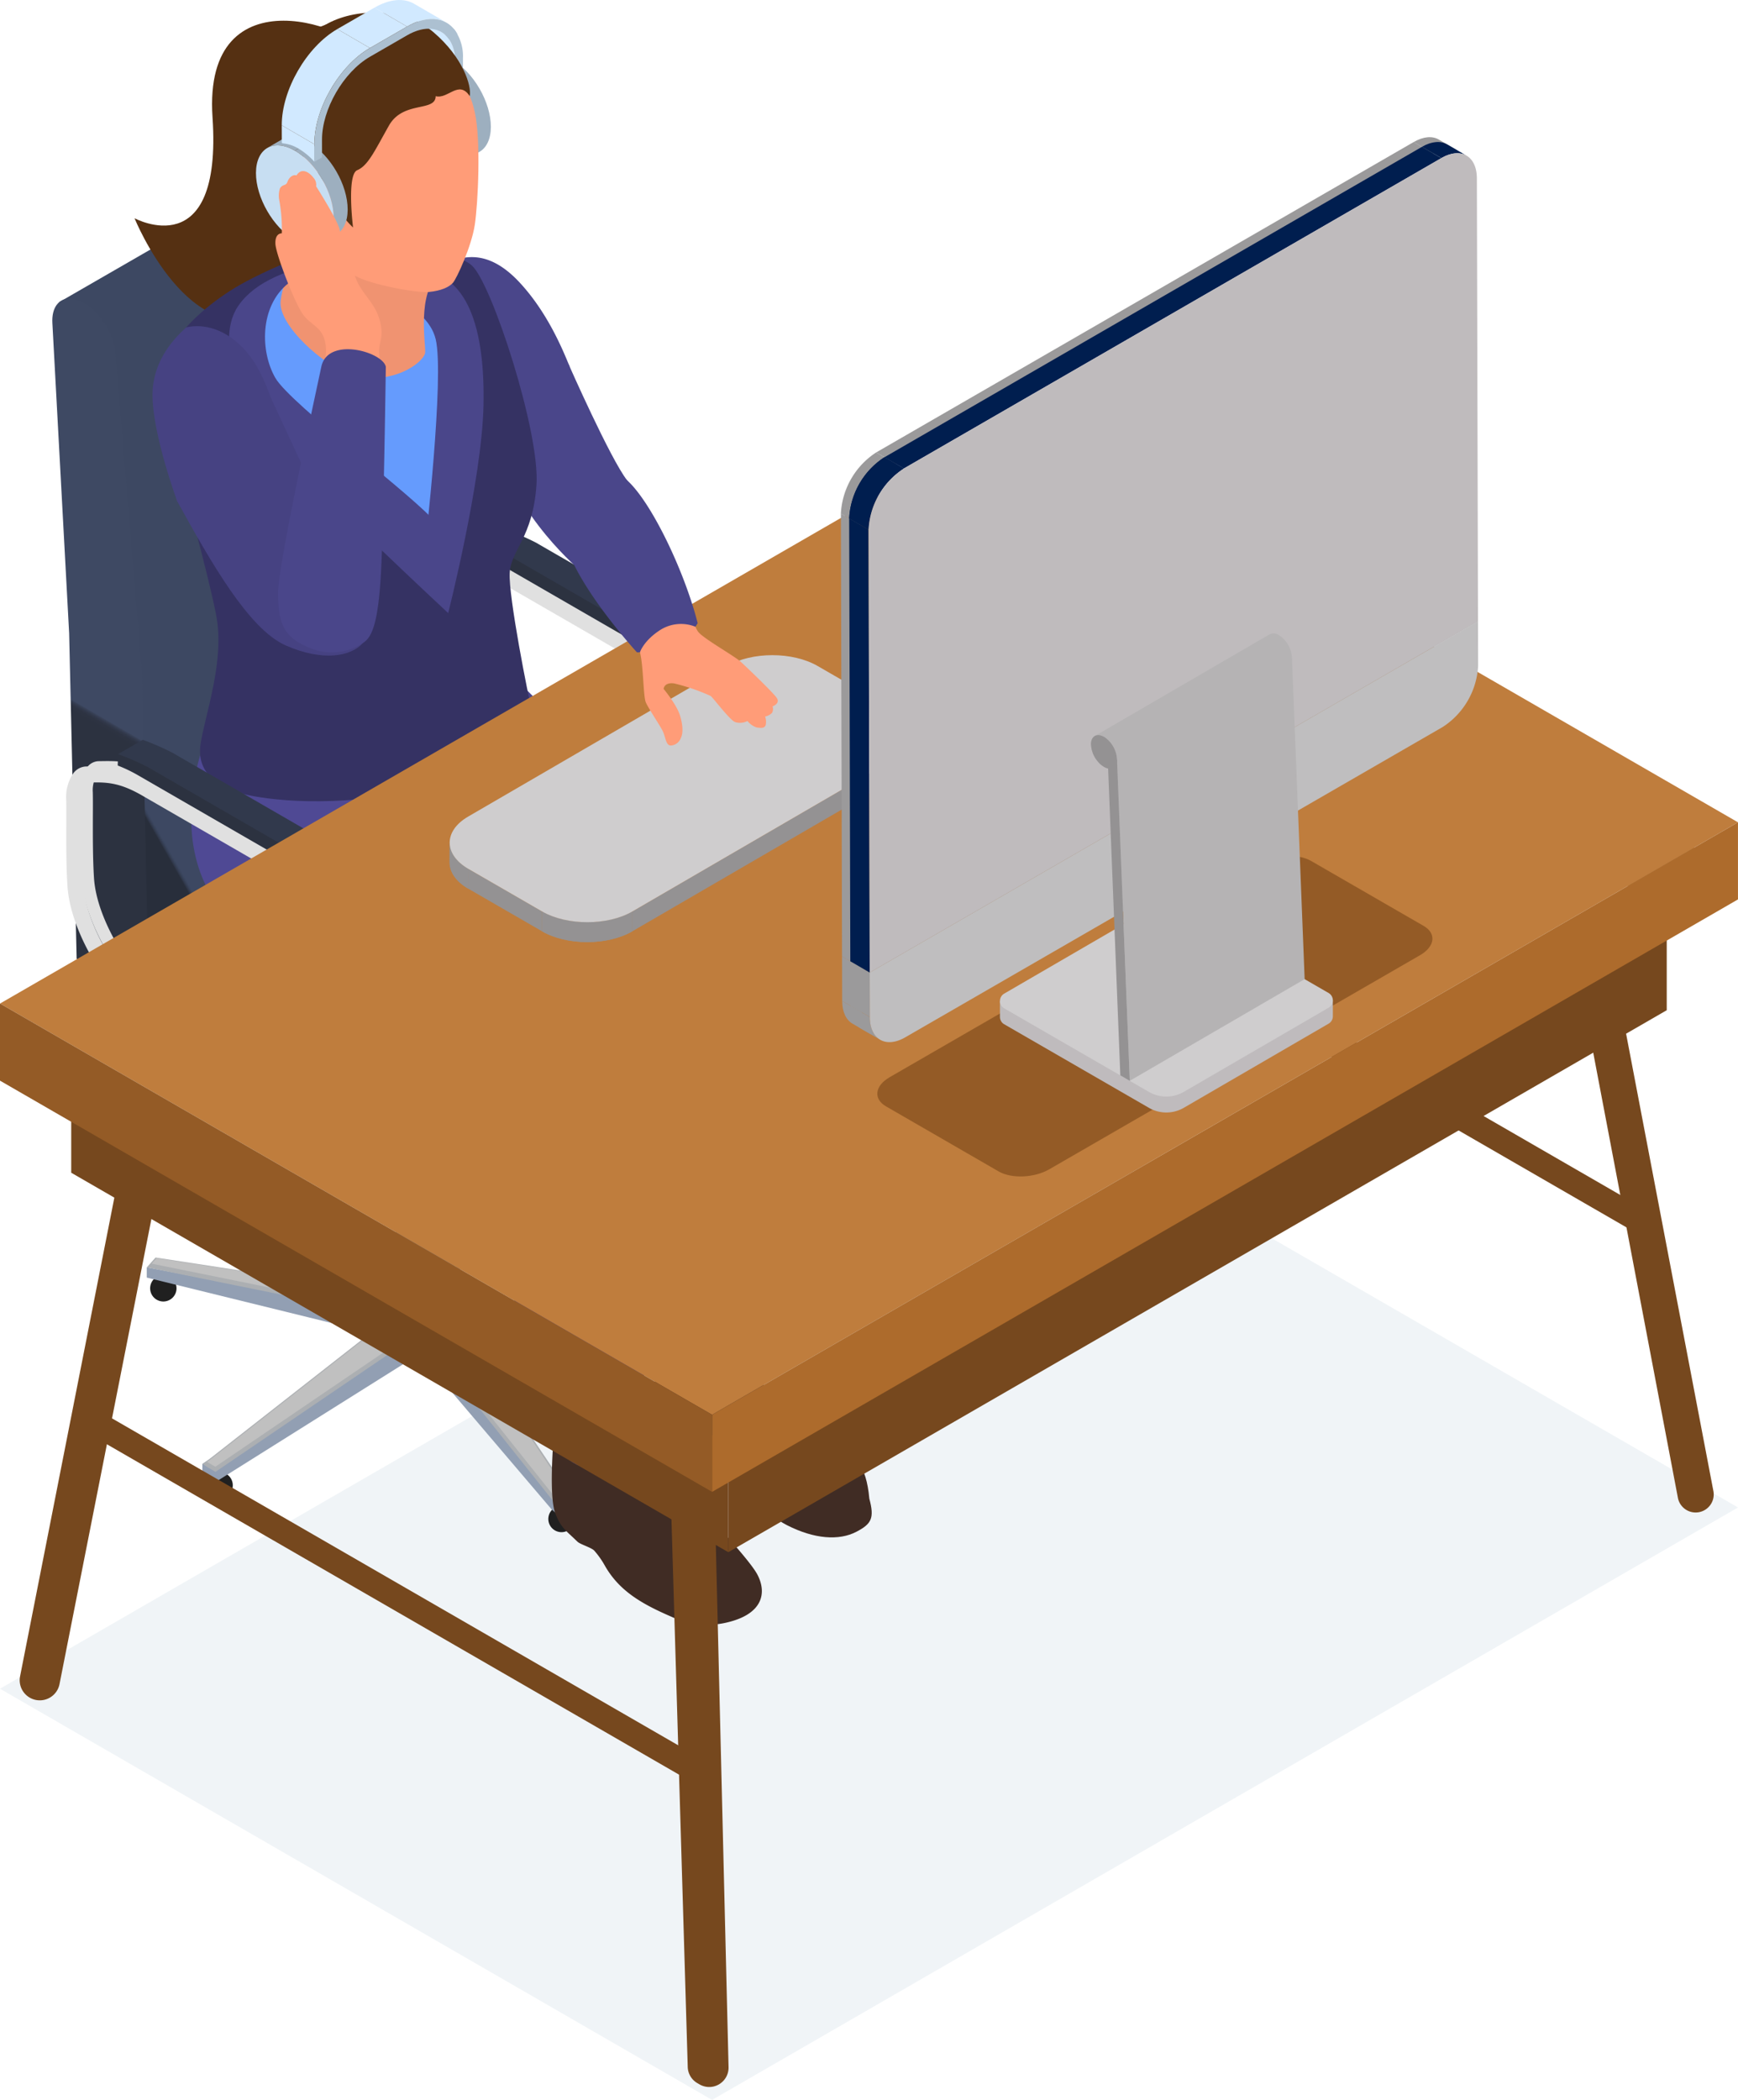 <svg id="グループ_10" data-name="グループ 10" xmlns="http://www.w3.org/2000/svg" xmlns:xlink="http://www.w3.org/1999/xlink" width="375" height="452.986" viewBox="0 0 375 452.986">
  <defs>
    <clipPath id="clip-path">
      <path id="パス_3" data-name="パス 3" d="M15.733,2.25,12.7,4.014c1.527-.893,3.634-.767,5.963.572L21.7,2.829a7.692,7.692,0,0,0-3.759-1.144,4.284,4.284,0,0,0-2.2.565" transform="translate(-12.699 -1.685)" fill="none"/>
    </clipPath>
    <clipPath id="clip-path-2">
      <path id="パス_5" data-name="パス 5" d="M13.554,3.606c4.631,2.678,8.369,9.157,8.355,14.471-.007,2.65-.942,4.505-2.448,5.384L22.495,21.7c1.506-.872,2.434-2.734,2.448-5.377.007-5.314-3.724-11.793-8.355-14.471Z" transform="translate(-13.554 -1.849)" fill="none"/>
    </clipPath>
    <clipPath id="clip-path-3">
      <rect id="長方形_103" data-name="長方形 103" width="374.993" height="452.985" fill="none"/>
    </clipPath>
    <clipPath id="clip-path-5">
      <path id="パス_26" data-name="パス 26" d="M69.423,4.559l-.007-.014L1.837,43.5,12.724,189.332l67.789-39.139,8.069-12.463L87.417,83.9,81.726,15.438c-.37-4.429-3.64-9.4-7.316-11.124l-.244-.1a5.574,5.574,0,0,0-2.357-.586,3.322,3.322,0,0,0-2.385.935" transform="translate(-1.837 -3.624)" fill="none"/>
    </clipPath>
    <linearGradient id="linear-gradient" x1="0.166" y1="2.14" x2="0.207" y2="2.14" gradientUnits="objectBoundingBox">
      <stop offset="0" stop-color="#282e3b"/>
      <stop offset="0.825" stop-color="#282e3b"/>
      <stop offset="0.868" stop-color="#31394c"/>
      <stop offset="0.926" stop-color="#39445c"/>
      <stop offset="0.97" stop-color="#3d4862"/>
      <stop offset="1" stop-color="#3d4862"/>
    </linearGradient>
    <clipPath id="clip-path-6">
      <path id="パス_27" data-name="パス 27" d="M1.632,14.481l3.62,66.945,1.618,70.209,7.162,4.171,8.062-12.463L20.929,89.515,15.238,21.05c-.37-4.429-3.641-9.4-7.316-11.117l-.237-.112a5.656,5.656,0,0,0-2.371-.586c-2.336,0-3.857,1.974-3.682,5.245" transform="translate(-1.618 -9.236)" fill="none"/>
    </clipPath>
    <linearGradient id="linear-gradient-2" x1="0.344" y1="3.957" x2="0.395" y2="3.957" gradientUnits="objectBoundingBox">
      <stop offset="0" stop-color="#2c3240"/>
      <stop offset="0.681" stop-color="#2c3240"/>
      <stop offset="0.825" stop-color="#2d3342"/>
      <stop offset="0.904" stop-color="#31384a"/>
      <stop offset="0.966" stop-color="#384157"/>
      <stop offset="1" stop-color="#3e4963"/>
    </linearGradient>
    <clipPath id="clip-path-7">
      <path id="パス_28" data-name="パス 28" d="M4.554,61.992,70.1,115.233l67.768-39.125a3.517,3.517,0,0,0,1.409-3.327l-.153-5.886a10.917,10.917,0,0,0-4.924-8.334L72.35,22.853Z" transform="translate(-4.554 -22.853)" fill="none"/>
    </clipPath>
    <linearGradient id="linear-gradient-3" x1="-0.109" y1="2.18" x2="-0.066" y2="2.18" gradientUnits="objectBoundingBox">
      <stop offset="0" stop-color="#2d3341"/>
      <stop offset="0.101" stop-color="#2d3341"/>
      <stop offset="0.162" stop-color="#3d4862"/>
      <stop offset="0.902" stop-color="#3e4962"/>
      <stop offset="1" stop-color="#3e4962"/>
    </linearGradient>
    <clipPath id="clip-path-8">
      <path id="パス_29" data-name="パス 29" d="M3.4,40.928,73.46,81.385c2.79,1.6,5.021.251,4.938-2.985l-.16-5.893a10.94,10.94,0,0,0-4.924-8.334L11.46,28.465Z" transform="translate(-3.398 -28.465)" fill="none"/>
    </clipPath>
    <linearGradient id="linear-gradient-4" x1="-0.223" y1="2.974" x2="-0.14" y2="2.974" gradientUnits="objectBoundingBox">
      <stop offset="0" stop-color="#2d3341"/>
      <stop offset="0.504" stop-color="#2d3341"/>
      <stop offset="0.686" stop-color="#2e3443"/>
      <stop offset="0.785" stop-color="#32394b"/>
      <stop offset="0.864" stop-color="#384258"/>
      <stop offset="0.899" stop-color="#3d4862"/>
      <stop offset="1" stop-color="#3d4862"/>
    </linearGradient>
    <clipPath id="clip-path-10">
      <path id="パス_70" data-name="パス 70" d="M27.595,28.329l-.014,4.289c2.65-1.548,3.975-3.571,3.982-5.6l.014-4.289c-.007,2.036-1.332,4.066-3.982,5.6" transform="translate(-27.581 -22.729)" fill="none"/>
    </clipPath>
    <clipPath id="clip-path-12">
      <path id="パス_73" data-name="パス 73" d="M13.91,30.349c0,2.057,1.346,4.122,4.052,5.684l.014-4.282c-2.706-1.555-4.059-3.627-4.052-5.691Z" transform="translate(-13.91 -26.06)" fill="none"/>
    </clipPath>
    <clipPath id="clip-path-14">
      <path id="パス_78" data-name="パス 78" d="M16.783,28.191l-.014,4.282c5.37,3.11,14.151,3.11,19.493,0l.014-4.282c-5.342,3.1-14.123,3.1-19.493,0" transform="translate(-16.769 -28.191)" fill="none"/>
    </clipPath>
    <clipPath id="clip-path-16">
      <path id="パス_91" data-name="パス 91" d="M28.536,36.012l4.184,2.427c-1.367-.8-2.218-2.49-2.225-4.889l-4.184-2.441c.007,2.413.851,4.108,2.225,4.9" transform="translate(-26.311 -31.109)" fill="none"/>
    </clipPath>
    <clipPath id="clip-path-18">
      <path id="パス_96" data-name="パス 96" d="M43.992,5.444l4.184,2.427c2.12-1.22,4.045-1.332,5.44-.53L49.425,4.914a3.936,3.936,0,0,0-2.009-.523,6.944,6.944,0,0,0-3.424,1.053" transform="translate(-43.992 -4.391)" fill="none"/>
    </clipPath>
    <clipPath id="clip-path-20">
      <path id="パス_101" data-name="パス 101" d="M26.271,27.33l4.191,2.441a16.761,16.761,0,0,1,7.609-13.188l-4.184-2.441A16.79,16.79,0,0,0,26.271,27.33" transform="translate(-26.271 -14.142)" fill="none"/>
    </clipPath>
    <clipPath id="clip-path-22">
      <path id="パス_108" data-name="パス 108" d="M11.3,4.807,8.269,6.571c1.527-.886,3.634-.753,5.963.586l3.027-1.764A7.634,7.634,0,0,0,13.5,4.242a4.327,4.327,0,0,0-2.2.565" transform="translate(-8.269 -4.242)" fill="none"/>
    </clipPath>
    <clipPath id="clip-path-23">
      <path id="パス_110" data-name="パス 110" d="M9.124,6.171c4.631,2.671,8.369,9.15,8.355,14.471-.014,2.636-.942,4.5-2.448,5.377l3.027-1.764c1.506-.872,2.441-2.727,2.448-5.37.014-5.328-3.731-11.8-8.355-14.478Z" transform="translate(-9.124 -4.407)" fill="none"/>
    </clipPath>
  </defs>
  <path id="パス_1" data-name="パス 1" d="M0,161.709l153.641,88.7L375,122.612l-153.647-88.7Z" transform="translate(0 202.573)" fill="#f0f4f7"/>
  <g id="グループ_11" data-name="グループ 11" transform="translate(88.565 11.751)">
    <g id="グループ_10-2" data-name="グループ 10" clip-path="url(#clip-path)">
      <path id="パス_2" data-name="パス 2" d="M12.7,4.008l3.027-1.757c1.527-.886,3.634-.76,5.963.579L18.662,4.594c-2.329-1.346-4.436-1.472-5.963-.586" transform="translate(-12.699 -1.686)" fill="#9dafbf"/>
    </g>
  </g>
  <g id="グループ_13" data-name="グループ 13" transform="translate(94.528 12.895)">
    <g id="グループ_12" data-name="グループ 12" clip-path="url(#clip-path-2)">
      <path id="パス_4" data-name="パス 4" d="M13.554,3.607,16.581,1.85C21.212,4.521,24.95,11,24.936,16.314c-.007,2.643-.942,4.505-2.448,5.384l-3.027,1.757c1.506-.872,2.441-2.734,2.448-5.384.014-5.314-3.724-11.793-8.355-14.464" transform="translate(-13.554 -1.843)" fill="#9dafbf"/>
    </g>
  </g>
  <g id="グループ_15" data-name="グループ 15" transform="translate(0 0)">
    <g id="グループ_14" data-name="グループ 14" clip-path="url(#clip-path-3)">
      <path id="パス_6" data-name="パス 6" d="M20.753,3.086c4.631,2.671,8.369,9.15,8.355,14.464s-3.78,7.476-8.411,4.8S12.328,13.2,12.349,7.877s3.78-7.462,8.4-4.791" transform="translate(73.775 11.574)" fill="#c7def2"/>
    </g>
  </g>
  <path id="パス_7" data-name="パス 7" d="M20.117,9.224l-7.03-4.087-.007-3.78L20.1,5.444Z" transform="translate(78.141 8.106)" fill="#d1e9ff"/>
  <g id="グループ_17" data-name="グループ 17" transform="translate(0 0)">
    <g id="グループ_16" data-name="グループ 16" clip-path="url(#clip-path-3)">
      <path id="パス_8" data-name="パス 8" d="M12.645.4l7.03,4.087c1.862,1.081,3.02,3.382,3.027,6.646l-7.023-4.08C15.665,3.786,14.507,1.485,12.645.4" transform="translate(75.543 2.414)" fill="#d1e9ff"/>
      <path id="パス_9" data-name="パス 9" d="M15.65.894c-.628.432-1.248.872-1.876,1.3,1.353,1.234,2.176,3.278,2.183,6l.014,3.78,1.639-.948L17.6,7.261A9.783,9.783,0,0,0,15.65.894" transform="translate(82.288 5.341)" fill="#acc0d1"/>
      <path id="パス_10" data-name="パス 10" d="M10.336,42.285A2.845,2.845,0,1,1,7.49,39.44a2.848,2.848,0,0,1,2.845,2.845" transform="translate(27.75 235.62)" fill="#202020"/>
      <path id="パス_11" data-name="パス 11" d="M12.077,48.378a2.845,2.845,0,1,1-2.845-2.845,2.848,2.848,0,0,1,2.845,2.845" transform="translate(38.151 272.021)" fill="#202020"/>
      <path id="パス_12" data-name="パス 12" d="M22.655,49.42a2.845,2.845,0,1,1-2.845-2.845,2.848,2.848,0,0,1,2.845,2.845" transform="translate(101.345 278.246)" fill="#202020"/>
      <path id="パス_13" data-name="パス 13" d="M27.429,43.854a2.845,2.845,0,1,1-2.845-2.845,2.848,2.848,0,0,1,2.845,2.845" transform="translate(129.866 244.994)" fill="#202020"/>
      <path id="パス_14" data-name="パス 14" d="M19.911,39.528a2.845,2.845,0,1,1-2.845-2.845,2.848,2.848,0,0,1,2.845,2.845" transform="translate(84.952 219.15)" fill="#202020"/>
      <path id="パス_15" data-name="パス 15" d="M19.368,103.6l-1.583-.914-1.248-.8v-2.2L57.258,72.446,4.541,59.488V57.277l56.6,10.747L76.563,36.173v2.2l-.126,1.109-6.8,29.333,60.424.16v2.211l-59.05,2.532L96.523,107.17v2.211l-3.606,1.025-1.039-.935-28.517-33.5Z" transform="translate(27.127 216.106)" fill="#929fb3"/>
      <path id="パス_16" data-name="パス 16" d="M19.368,101.724l-1.583-.914-1.248-.8,1.214-.809L57.258,68.29,4.541,57.612l1.9-2.12,54.691,8.383L72.567,36.118l4,.384-.126,1.109-6.8,27.06,59.768,2.281.656,2.364-59.05.258,25.511,37.932-3.606,1.025-1.039-.935L63.361,71.812Z" transform="translate(27.127 215.774)" fill="#acafb2"/>
      <path id="パス_17" data-name="パス 17" d="M91.34,106.612,62.564,70.5l-44.132,30-1.276-.739-.516-.335.509-.335L57.634,67.418,4.693,56.692l1.053-1.179,54.831,8.4L72.014,36.139l3.027.286-.063.551L68.032,64.621l60.04,2.288.356,1.283-59.357.265,25.658,38.156-2.58.732Z" transform="translate(28.035 215.898)" fill="silver"/>
      <path id="パス_18" data-name="パス 18" d="M24.9,61.752h0V37.022H12.241v24.73a3.182,3.182,0,0,0,1.869,2.573,9.884,9.884,0,0,0,8.955.021A3.105,3.105,0,0,0,24.9,61.752" transform="translate(73.13 221.175)" fill="#979da7"/>
      <path id="パス_19" data-name="パス 19" d="M23.063,42.748a9.906,9.906,0,0,1-8.955-.014c-2.483-1.437-2.49-3.745-.028-5.168a9.863,9.863,0,0,1,8.955.014c2.483,1.43,2.49,3.745.028,5.168" transform="translate(73.124 218.044)" fill="#aaa"/>
      <path id="パス_20" data-name="パス 20" d="M21.7,65.962h0V32.089H12.488V65.962a2.322,2.322,0,0,0,1.36,1.876,7.2,7.2,0,0,0,6.514.007A2.257,2.257,0,0,0,21.7,65.962" transform="translate(74.605 191.704)" fill="#979da7"/>
      <path id="パス_21" data-name="パス 21" d="M20.362,36.256a7.2,7.2,0,0,1-6.514-.014c-1.806-1.039-1.813-2.727-.021-3.759a7.174,7.174,0,0,1,6.514.014c1.806,1.039,1.813,2.72.021,3.759" transform="translate(74.605 189.428)" fill="#464646"/>
      <path id="パス_22" data-name="パス 22" d="M65.636,88.21a9.672,9.672,0,0,1-4.889-1.318L26.692,67.225c-2.873-1.66-11.989-13.983-12.686-24.8-.279-4.352-.258-9.436-.244-13.516.007-2.009.014-3.766-.021-5.035a8.892,8.892,0,0,1,1.227-5.126,3.191,3.191,0,0,1,2.58-1.681l.411-.007c4-.056,7.49-.133,13.3,3.222L77.918,47.223a18.35,18.35,0,0,1,8.4,14.018c.1,2.267.112,4.624.014,7-.112,2.943-6.639,13.886-14.464,18.2a12.851,12.851,0,0,1-6.228,1.771m-49.224-64.4c.028,1.29.028,3.062.014,5.105-.007,4.045-.028,9.08.244,13.335.649,10.05,9.366,21.522,11.361,22.666L62.079,84.584c2.476,1.43,5.328,1.269,8.495-.481,7.169-3.961,13.021-14.158,13.09-15.971.084-2.3.084-4.582-.007-6.779-.2-4.38-3.369-9.68-7.072-11.821L29.928,22.591c-5.161-2.978-8.006-2.929-11.919-2.859l-.418.007a3.816,3.816,0,0,0-.4.5,6.26,6.26,0,0,0-.774,3.578" transform="translate(82.076 101.828)" fill="#e0e0e0"/>
      <path id="パス_23" data-name="パス 23" d="M65.589,89.171A10.015,10.015,0,0,1,60.505,87.8L26.45,68.137C23.528,66.45,14.266,53.959,13.569,43.01c-.286-4.366-.265-9.464-.251-13.558.007-1.995.021-3.738-.014-5A9.178,9.178,0,0,1,14.587,19.1,3.577,3.577,0,0,1,17.5,17.233c4.484-.084,8.006-.146,13.913,3.264L78.08,47.431a18.814,18.814,0,0,1,8.592,14.353c.133,3.055.07,5.579.014,7.03C86.567,71.827,79.935,82.985,72,87.358a13.3,13.3,0,0,1-6.409,1.813M17.879,20.678c-.139,0-.244.1-.411.342a5.918,5.918,0,0,0-.7,3.341v.007c.028,1.283.028,3.062.014,5.1-.014,4.045-.035,9.073.244,13.321.635,9.924,9.2,21.215,11.159,22.345L62.242,84.8c2.308,1.332,4.875,1.22,7.846-.349,7-3.689,12.993-13.913,13.139-15.776.049-1.388.112-3.808-.014-6.744a15.483,15.483,0,0,0-6.87-11.493L29.686,23.5c-5.063-2.929-7.846-2.88-11.717-2.8l-.091-.014" transform="translate(79.452 102.806)" fill="#e0e0e0"/>
      <path id="パス_24" data-name="パス 24" d="M14.893,19.823a30.289,30.289,0,0,1,4.533,2.19L66.083,48.947A23.532,23.532,0,0,1,75,59.331l5.335-3.083,1.911-1.869s-7.281-6.472-10.817-8.515L24.768,18.93a31.333,31.333,0,0,0-4.533-2.19l-5.272.635Z" transform="translate(88.973 100.007)" fill="#2c3240"/>
      <path id="パス_25" data-name="パス 25" d="M14.9,19.471a54.1,54.1,0,0,1,6.374,2.769L67.935,49.173a23.532,23.532,0,0,1,8.913,10.384l5.335-3.083A23.5,23.5,0,0,0,73.278,46.1L26.621,19.157a55.349,55.349,0,0,0-6.381-2.769Z" transform="translate(89.039 97.904)" fill="#31394c"/>
    </g>
  </g>
  <g id="グループ_19" data-name="グループ 19" transform="translate(12.812 25.274)">
    <g id="グループ_18" data-name="グループ 18" clip-path="url(#clip-path-5)">
      <rect id="長方形_105" data-name="長方形 105" width="167.977" height="204.2" transform="translate(-80.414 46.427) rotate(-30)" fill="url(#linear-gradient)"/>
    </g>
  </g>
  <g id="グループ_21" data-name="グループ 21" transform="translate(11.285 64.413)">
    <g id="グループ_20" data-name="グループ 20" clip-path="url(#clip-path-6)">
      <rect id="長方形_106" data-name="長方形 106" width="137.251" height="91.156" transform="matrix(0.5, -0.866, 0.866, 0.5, -63.627, 109.927)" fill="url(#linear-gradient-2)"/>
    </g>
  </g>
  <g id="グループ_23" data-name="グループ 23" transform="translate(31.76 159.38)">
    <g id="グループ_22" data-name="グループ 22" clip-path="url(#clip-path-7)">
      <rect id="長方形_107" data-name="長方形 107" width="162.909" height="147.391" transform="matrix(0.866, -0.5, 0.5, 0.866, -40.002, 23.095)" fill="url(#linear-gradient-3)"/>
    </g>
  </g>
  <g id="グループ_25" data-name="グループ 25" transform="translate(23.698 198.519)">
    <g id="グループ_24" data-name="グループ 24" clip-path="url(#clip-path-8)">
      <rect id="長方形_108" data-name="長方形 108" width="84.761" height="92.286" transform="translate(-23.61 40.893) rotate(-60)" fill="url(#linear-gradient-4)"/>
    </g>
  </g>
  <g id="グループ_27" data-name="グループ 27" transform="translate(0 0)">
    <g id="グループ_26" data-name="グループ 26" clip-path="url(#clip-path-3)">
      <path id="パス_30" data-name="パス 30" d="M36.319,49.166c.251.516,5.272,8.585,7.539,11.71s15.448,16.6,17.568,20.63S62.5,89.93,55.233,91.757a18.216,18.216,0,0,1-12.358-1.151c-6.3-2.727-11.277-5.524-14.409-11.11a18.51,18.51,0,0,0-2.2-3.11c-.6-.7-3.041-1.36-3.675-1.981-2.594-2.525-3.466-2.873-4.728-6-1.981-4.931.4-25.191.4-25.191Z" transform="translate(101.985 258.143)" fill="#402c24"/>
      <path id="パス_31" data-name="パス 31" d="M29.125,40.933c-2.622,3.048-6.514,4.659-7.741,9.15S19.57,61.158,21.2,64.045s5.963,5.5,10.433,8.02,8.25,4.324,8.25,4.324,4.261,5.537,9.262,8.083c5.886,2.992,11.2,3.376,14.967,1.409,3.243-1.695,3.926-2.908,2.783-7.155C66.234,71.243,63.6,69.7,61.6,67.958S46.685,56.82,46.685,56.82s-4.61-3.982-5.607-7.741c-2.162-8.209-11.954-8.146-11.954-8.146" transform="translate(120.673 244.54)" fill="#402c24"/>
      <path id="パス_32" data-name="パス 32" d="M39.529,21.034C55.242,37,65.173,44.111,79.959,61.47S94.9,85.273,95.95,91.989s-.042,10.684-1.241,13.369S73.752,111.335,68.5,101.85s-46.406-37.186-50.59-41.5S8.871,45.911,14.82,36.091,39.529,21.034,39.529,21.034" transform="translate(71.98 125.66)" fill="#4a458c"/>
      <path id="パス_33" data-name="パス 33" d="M57.727,44.537c.384.265,38.156,37.7,42.312,43.554s3.585,17.317,3.278,20.657-9.9,6.925-19.019,5.238a22.564,22.564,0,0,1-13.767-8.69s-22.743-11.082-38.3-20.6S4.332,65.7,6.083,44.872,18.825,21.383,18.825,21.383Z" transform="translate(35.35 127.745)" fill="#4f4994"/>
      <path id="パス_34" data-name="パス 34" d="M46.807,34.706s-2.79,38.455-.893,55.744,2.95,20.755,2.894,24.1-12.24,7.72-18.37,2.455c-3.7-3.173-14.178-41.071-14.918-51.253s2.455-32.667,2.455-32.667Z" transform="translate(92.062 197.673)" fill="#4f4994"/>
      <path id="パス_35" data-name="パス 35" d="M28.185,110.309c6.723,2.818,15.552,1.73,15.769-3.285.258-6.081,5.768-68.563,4.945-72.44S24.44,29.165,21.72,39.564s-2.022,23.642.67,37.849.418,25.2.9,27.394,3.145,4.77,4.9,5.5" transform="translate(119.444 189.007)" fill="#4a458c"/>
      <path id="パス_36" data-name="パス 36" d="M54.174,8.535C52.96,2.307,18.822-10.609,20.991,21.493S4.162,43.252,4.162,43.252s12,29.619,29.759,20.023S54.174,8.535,54.174,8.535" transform="translate(24.864 3.823)" fill="#553012"/>
      <path id="パス_37" data-name="パス 37" d="M29.2,10.343C35.88,25.6,40.462,36.705,47.624,45.472,46.774,58,40.741,71.318,34.52,59.608s-13.369-19-16.473-25.442S14.5,17.582,15.543,14.2,29.2,10.343,29.2,10.343" transform="translate(89.815 61.791)" fill="#ff9c78"/>
      <path id="パス_38" data-name="パス 38" d="M43.554,47.13S48.1,40.9,44.46,36.222,31.886,11.29,31.886,11.29,11.368,10.327,15.845,27.33,34.641,55.9,34.641,55.9Z" transform="translate(90.845 67.386)" fill="#4a468a"/>
      <path id="パス_39" data-name="パス 39" d="M13.331,10.318A17.831,17.831,0,0,1,19.5,8.253c2.329-.446,6.967-1.283,12.958,5.154s9.255,14.374,10.719,17.924S27.042,47.2,27.042,47.2Z" transform="translate(79.641 47.512)" fill="#4a468a"/>
      <path id="パス_40" data-name="パス 40" d="M5.975,29.7c2.057-4.247,7.741-9.269,13.467-12.749S40.546,6.524,46.5,7.682s19.855.642,24.1,4.505,14.674,35.8,13.9,47.257S78.981,73.476,78.716,78.5,82.7,105.02,83.6,108.626C81.3,115.447,75.759,122.4,56.573,125.88s-32.444,1.158-36.307,0-9.276-4-8.236-10.559c1.018-6.57,5.279-17.9,3.348-27.813S7.642,57.38,5.975,49.659s0-19.96,0-19.96" transform="translate(31.253 45.126)" fill="#353263"/>
      <path id="パス_41" data-name="パス 41" d="M14.206,10.179c-6.486,6.877-8.976,11.6-2.322,22.973S46.475,62.875,46.475,62.875s4.429-26.014,3.78-37.019S41.8,8.226,34.8,8.352s-20.595,1.827-20.595,1.827" transform="translate(47.529 49.883)" fill="#659bfd"/>
      <path id="パス_42" data-name="パス 42" d="M28.993,82.367s7.267-28.622,7.616-44.718S33.491,8.308,21.551,8.35L11.334,12.032s13.028,3.229,14.96,11.249-2.308,45-2.308,45Z" transform="translate(67.711 49.884)" fill="#4a468a"/>
      <path id="パス_43" data-name="パス 43" d="M43.124,35.016C37.9,38.81,40.132,50.785,39.881,52.1c-.432,2.239-7.441,7.26-15.943,4.666C18.031,54.962,8.079,46.028,8.706,40.874s3.194-6.953,2.036-16.543-2.448-10.88-.711-16.1S25.7,2.928,30.194,6.422s12.93,28.594,12.93,28.594" transform="translate(51.843 24.034)" fill="#f09371"/>
      <path id="パス_44" data-name="パス 44" d="M54.367,83.066s1.179-14.346-2.7-19.493S20.361,38.034,17.076,32.343s-3.4-15.434,2.755-20.378l4.247-3.731s-10.559,1.9-15.064,8.648-.844,19.332,8.062,29.57S54.367,83.066,54.367,83.066" transform="translate(42.337 49.185)" fill="#4a468a"/>
      <path id="パス_45" data-name="パス 45" d="M13.883,11.1c4.247,1.032,13.383,16.222,15.511,22.143s10.6,27.3,11.382,30.128,4.073,11.584-2.267,10.942-9.3-2.057-16.257-9.785S10.019,43.939,7.055,37.369,3.582,8.273,13.883,11.1" transform="translate(31.065 64.879)" fill="#ff9c78"/>
      <path id="パス_46" data-name="パス 46" d="M6.075,34.645c7.218,13.028,15.4,27.541,23.384,31.056s14.081,2.42,16.675-.53-3.5-17.624-3.5-17.624L26.272,12.307S.935,15.648,6.075,34.645" transform="translate(32.179 73.524)" fill="#464282"/>
      <path id="パス_47" data-name="パス 47" d="M10.063,47.894S4.846,33.862,4.721,25.172s6.346-13.844,7.232-14.806C17.4,9.076,23.969,12.3,27.9,20.018s5.726,17.8,5.537,19.123a4.186,4.186,0,0,0,.014,1.876s-.272-4.066-7.937-4.066-13.648,5.4-13.648,5.4Z" transform="translate(28.19 60.275)" fill="#464282"/>
      <path id="パス_48" data-name="パス 48" d="M33.693,2.024c3.285,3.285,5.475,3.989,6.828,10.106s.7,19.639,0,24.27-3.864,11.521-4.7,12.491-2.58,1.737-5.154,1.995-12.428-1.506-16-3.487-5.7-24.131-3.25-31.663S33.693,2.024,33.693,2.024" transform="translate(61.923 12.092)" fill="#ff9c78"/>
      <path id="パス_49" data-name="パス 49" d="M30.056,1.9c10.175,3.864,15.259,10.942,15.2,14.423s-7.023.9-10.106,6.374-4.505,8.62-6.821,9.589-.907,12.358-.907,12.358A19.805,19.805,0,0,1,23.1,38.635c-1.269-3.18-3.1-6.277-6.333-6.744s-3.585,3.606-2.992,5.419,1.625,3.627,1.067,5.126-1,1.506-1,1.506A50.31,50.31,0,0,1,8.178,21.729C7.843,8.66,12.418,4.35,21.429.939c3.027-.774,8.627.962,8.627.962" transform="translate(48.752 4.424)" fill="#553012"/>
      <path id="パス_50" data-name="パス 50" d="M15.83,11.769c-.237-1.234-.077-6.528-3.006-6.89s-4.819,2.8-3.48,7.267,2.476,8.948,6.109,8.571.377-8.948.377-8.948" transform="translate(53.2 28.974)" fill="#ff9c78"/>
      <path id="パス_51" data-name="パス 51" d="M26.638,16.814c1.674.321,5.6.9,8.243,1.611s4.987-3.606,7.351,0c.439-2.253-1.479-8.369-7.8-13.781s-17-5.342-23.377-1.6,15.58,13.774,15.58,13.774" transform="translate(59.123 2.323)" fill="#553012"/>
      <path id="パス_52" data-name="パス 52" d="M54.386,94.708A9.591,9.591,0,0,1,49.5,93.383C38.868,87.246,17.758,75.062,15.442,73.73,12.569,72.07,3.461,59.74,2.756,48.916c-.279-4.345-.265-9.429-.244-13.509,0-2.016.014-3.766-.021-5.035a8.893,8.893,0,0,1,1.22-5.126A3.2,3.2,0,0,1,6.3,23.565l.4-.007c4.059-.063,7.511-.132,13.314,3.222L66.667,53.714c4.484,2.587,8.181,8.746,8.4,14.018.1,2.274.1,4.631.014,7-.112,2.943-6.639,13.886-14.471,18.2a12.882,12.882,0,0,1-6.221,1.771M5.162,30.309c.028,1.29.028,3.069.014,5.105-.007,4.045-.028,9.073.244,13.335.649,10.05,9.366,21.515,11.354,22.666C19.09,72.747,40.2,84.937,50.829,91.075c2.476,1.43,5.335,1.276,8.495-.474,7.169-3.961,13.021-14.164,13.09-15.971.084-2.3.084-4.575-.014-6.779a15.941,15.941,0,0,0-7.065-11.828L18.678,29.088c-5.161-2.985-8.006-2.929-11.926-2.859l-.4.007a3.443,3.443,0,0,0-.411.5,6.26,6.26,0,0,0-.774,3.578" transform="translate(14.86 140.634)" fill="#e0e0e0"/>
      <path id="パス_53" data-name="パス 53" d="M54.344,95.669A10.085,10.085,0,0,1,49.26,94.3L15.205,74.628C12.29,72.955,3.028,60.464,2.324,49.5c-.286-4.359-.265-9.457-.251-13.551.007-1.995.014-3.745-.021-5.007a9.168,9.168,0,0,1,1.29-5.349,3.577,3.577,0,0,1,2.915-1.862c4.463-.091,8.006-.146,13.92,3.264l46.65,26.934a18.8,18.8,0,0,1,8.6,14.353c.133,3.055.07,5.579.007,7.03-.1,3.006-6.73,14.151-14.667,18.537a13.31,13.31,0,0,1-6.423,1.82M6.627,27.176c-.133,0-.244.1-.411.349a5.941,5.941,0,0,0-.69,3.334c.028,1.29.021,3.069.014,5.105C5.525,40,5.5,45.037,5.783,49.284c.635,9.931,9.206,21.215,11.159,22.345L51,91.29c2.308,1.339,4.875,1.227,7.853-.342,7-3.7,12.986-13.913,13.125-15.776.056-1.388.112-3.808-.007-6.744a15.542,15.542,0,0,0-6.87-11.5L18.441,29.994c-5.07-2.929-7.867-2.894-11.731-2.8l-.084-.014" transform="translate(12.231 141.612)" fill="#e0e0e0"/>
      <path id="パス_54" data-name="パス 54" d="M3.642,26.319a31.336,31.336,0,0,1,4.533,2.19L54.832,55.443a23.532,23.532,0,0,1,8.913,10.385l5.335-3.083,1.911-1.869S63.71,54.4,60.167,52.36L13.517,25.426a31.035,31.035,0,0,0-4.54-2.19l-5.265.635Z" transform="translate(21.758 138.815)" fill="#2c3240"/>
      <path id="パス_55" data-name="パス 55" d="M3.652,25.967a54.6,54.6,0,0,1,6.374,2.769L56.683,55.676A23.518,23.518,0,0,1,65.6,66.054l5.335-3.083a23.512,23.512,0,0,0-8.913-10.378L15.369,25.653a55.351,55.351,0,0,0-6.381-2.769Z" transform="translate(21.818 136.712)" fill="#31394c"/>
      <path id="パス_56" data-name="パス 56" d="M35.083,28.274V34.5L143.2,96.921V90.7Z" transform="translate(209.592 168.914)" fill="#76481e"/>
      <path id="パス_57" data-name="パス 57" d="M71.108,147.23,48.693,29.416l9.729,9.8L78.766,145.773a3.9,3.9,0,1,1-7.658,1.458" transform="translate(290.899 175.736)" fill="#76481e"/>
      <path id="パス_58" data-name="パス 58" d="M30.386,30.13V13.5l153.641,88.7v16.633Z" transform="translate(181.532 80.632)" fill="#b3814d"/>
      <path id="パス_59" data-name="パス 59" d="M34.2,20.172l-2.985,97.757a4.564,4.564,0,0,0,9.122.307l3.592-96.627Z" transform="translate(186.481 120.51)" fill="#735332"/>
      <path id="パス_60" data-name="パス 60" d="M22.031,36.316.69,144.652A4.336,4.336,0,0,0,9.2,146.333L30.77,37.181Z" transform="translate(3.641 216.957)" fill="#76481e"/>
      <path id="パス_61" data-name="パス 61" d="M3.484,44.82h0a2.7,2.7,0,0,0,.746,4.031L131.111,122.1v-6.228L6.929,44.179a2.7,2.7,0,0,0-3.445.642" transform="translate(17.237 261.777)" fill="#76481e"/>
      <path id="パス_62" data-name="パス 62" d="M24.539,173.7,20.731,45.56l9.729,9.8,2.887,118.379a4.174,4.174,0,0,1-6.256,3.717l-.467-.272a4.157,4.157,0,0,1-2.085-3.487" transform="translate(123.85 272.182)" fill="#76481e"/>
      <path id="パス_63" data-name="パス 63" d="M22.532,144.819v23.217L225.013,51.129V27.919Z" transform="translate(134.611 166.791)" fill="#76481e"/>
      <path id="パス_64" data-name="パス 64" d="M2.2,32.944V56.161l141.77,81.849V114.793Z" transform="translate(13.166 196.814)" fill="#76481e"/>
      <path id="パス_65" data-name="パス 65" d="M374.993,101.42l-221.352,127.8L0,140.517l221.353-127.8Z" transform="translate(0.002 75.964)" fill="#bf7d3d"/>
      <path id="パス_66" data-name="パス 66" d="M22.03,169.869V153.236l221.353-127.8V42.068Z" transform="translate(131.611 151.949)" fill="#ad6b2c"/>
      <path id="パス_67" data-name="パス 67" d="M0,47.674V31.04l153.641,88.7v16.633Z" transform="translate(0 185.439)" fill="#945b26"/>
      <path id="パス_68" data-name="パス 68" d="M31.577,22.73l-.014,4.282c-.007,2.036-1.332,4.059-3.982,5.6l.014-4.289c2.65-1.534,3.975-3.564,3.982-5.593" transform="translate(164.773 135.792)" fill="#949293"/>
    </g>
  </g>
  <g id="グループ_29" data-name="グループ 29" transform="translate(192.354 158.515)">
    <g id="グループ_28" data-name="グループ 28" clip-path="url(#clip-path-10)">
      <path id="パス_69" data-name="パス 69" d="M31.577,22.73l-.014,4.282c-.007,2.036-1.332,4.059-3.982,5.6l.014-4.289c2.65-1.534,3.975-3.564,3.982-5.593" transform="translate(-27.581 -22.723)" fill="#949293"/>
    </g>
  </g>
  <g id="グループ_31" data-name="グループ 31" transform="translate(0 0)">
    <g id="グループ_30" data-name="グループ 30" clip-path="url(#clip-path-3)">
      <path id="パス_71" data-name="パス 71" d="M13.91,30.343l.014-4.282c-.007,2.057,1.346,4.122,4.052,5.684l-.014,4.282C15.256,34.465,13.9,32.4,13.91,30.343" transform="translate(83.1 155.692)" fill="#949293"/>
    </g>
  </g>
  <g id="グループ_33" data-name="グループ 33" transform="translate(97.01 181.746)">
    <g id="グループ_32" data-name="グループ 32" clip-path="url(#clip-path-12)">
      <path id="パス_72" data-name="パス 72" d="M17.976,31.745l-.014,4.282C15.256,34.465,13.9,32.4,13.91,30.343l.014-4.282c-.007,2.057,1.346,4.122,4.052,5.684" transform="translate(-13.91 -26.054)" fill="#949293"/>
    </g>
  </g>
  <g id="グループ_35" data-name="グループ 35" transform="translate(0 0)">
    <g id="グループ_34" data-name="グループ 34" clip-path="url(#clip-path-3)">
      <path id="パス_74" data-name="パス 74" d="M75.49,23.532l-.014,4.282L19.564,60.307l.014-4.282Z" transform="translate(116.878 140.584)" fill="#949293"/>
      <path id="パス_75" data-name="パス 75" d="M30.385,36.047l-.014,4.282-15.88-9.171.014-4.282Z" transform="translate(86.573 160.561)" fill="#949293"/>
      <path id="パス_76" data-name="パス 76" d="M36.282,28.191l-.014,4.282c-5.342,3.11-14.123,3.11-19.5,0l.014-4.282c5.377,3.1,14.158,3.1,19.5,0" transform="translate(100.175 168.417)" fill="#949293"/>
    </g>
  </g>
  <g id="グループ_37" data-name="グループ 37" transform="translate(116.95 196.608)">
    <g id="グループ_36" data-name="グループ 36" clip-path="url(#clip-path-14)">
      <path id="パス_77" data-name="パス 77" d="M36.282,28.191l-.014,4.282c-5.342,3.11-14.123,3.11-19.5,0l.014-4.282c5.377,3.1,14.158,3.1,19.5,0" transform="translate(-16.775 -28.191)" fill="#949293"/>
    </g>
  </g>
  <g id="グループ_39" data-name="グループ 39" transform="translate(0 0)">
    <g id="グループ_38" data-name="グループ 38" clip-path="url(#clip-path-3)">
      <path id="パス_79" data-name="パス 79" d="M109.178,31.767c5.377,3.1,5.419,8.181.077,11.284L53.343,75.544c-5.342,3.1-14.123,3.1-19.5,0l-15.88-9.171c-5.377-3.1-5.4-8.188-.063-11.291L73.812,22.589c5.342-3.1,14.109-3.1,19.486.007Z" transform="translate(83.113 121.065)" fill="#cfcdce"/>
      <path id="パス_80" data-name="パス 80" d="M22.181,25.162c2.029-5.217,6.793-10.468,7.769-9.722s4.3,7.532,7.2,13.5,4.728,14.081,6.081,15.629,7.79,5.147,9.143,6.4,6.89,6.535,7.727,7.762-.9,1.834-.9,1.834a1.747,1.747,0,0,1-.1,1.381,2.859,2.859,0,0,1-1.513.809,3.235,3.235,0,0,1,.126,1.862c-.286.711-1.025.614-1.96.488a4.271,4.271,0,0,1-1.967-1.388,3.517,3.517,0,0,1-2.7.223c-1.227-.544-4.833-5.4-5.252-5.628a44.026,44.026,0,0,0-7.888-2.706C35.766,55.325,35.7,56.8,35.7,56.8s2.769,3.313,3.508,5.663.649,3.989.23,4.861A2.471,2.471,0,0,1,37.307,69c-1.123.063-1.158-1.7-1.737-2.964s-3.027-4.826-3.7-6.3-.481-10.14-1.7-11.877S19.956,35.344,18.3,32.178s3.878-7.016,3.878-7.016" transform="translate(107.49 91.815)" fill="#ff9c78"/>
      <path id="パス_81" data-name="パス 81" d="M30.239,33.394,26.055,30.96c.007,2.413.858,4.1,2.225,4.9l4.191,2.427c-1.374-.8-2.225-2.49-2.232-4.9" transform="translate(155.656 184.96)" fill="#9b9a9b"/>
      <path id="パス_82" data-name="パス 82" d="M30.235,32.017l-4.184-2.434.028,9.6,4.184,2.434Z" transform="translate(155.633 176.734)" fill="#9b9a9b"/>
      <path id="パス_83" data-name="パス 83" d="M53.359,7.192,49.175,4.758c-1.388-.809-3.313-.69-5.44.537l4.191,2.427c2.12-1.22,4.045-1.339,5.433-.53" transform="translate(261.279 25.349)" fill="#9b9a9b"/>
      <path id="パス_84" data-name="パス 84" d="M30.2,18.318l-4.184-2.434.244,95.539,4.184,2.434Z" transform="translate(155.422 94.896)" fill="#9b9a9b"/>
      <path id="パス_85" data-name="パス 85" d="M147.265,6.827,143.08,4.393,27.107,71.352l4.184,2.434Z" transform="translate(161.942 26.244)" fill="#9b9a9b"/>
      <path id="パス_86" data-name="パス 86" d="M37.815,16.428l-4.184-2.434a16.79,16.79,0,0,0-7.616,13.188L30.2,29.616a16.779,16.779,0,0,1,7.616-13.188" transform="translate(155.417 83.602)" fill="#9b9a9b"/>
      <path id="パス_87" data-name="パス 87" d="M53.319,94.54l-24.3-14.032c-2.783-1.6-2.434-4.436.781-6.291l80.028-46.2c3.215-1.862,8.125-2.064,10.908-.453l24.3,14.025c2.783,1.611,2.434,4.443-.781,6.3l-80.028,46.2c-3.215,1.855-8.125,2.057-10.908.453" transform="translate(162.154 158.154)" fill="#945b26"/>
      <path id="パス_88" data-name="パス 88" d="M34.654,46.02,63.081,29.5a7.505,7.505,0,0,1,7.546-.007l27.6,15.929,4.533.237V49.1a1.816,1.816,0,0,1-.907,1.583L70.613,68.833a7.522,7.522,0,0,1-7.546.007L31.851,50.818a1.8,1.8,0,0,1-.914-1.576V45.825Z" transform="translate(184.822 170.13)" fill="#bfbbbd"/>
      <path id="パス_89" data-name="パス 89" d="M70.629,28.993l31.216,18.021a1.835,1.835,0,0,1,.007,3.173L70.615,68.334a7.522,7.522,0,0,1-7.546.014L31.853,50.327a1.835,1.835,0,0,1-.007-3.173L63.083,29.007a7.522,7.522,0,0,1,7.546-.014" transform="translate(184.82 167.189)" fill="#cfcdce"/>
    </g>
  </g>
  <g id="グループ_41" data-name="グループ 41" transform="translate(183.497 216.959)">
    <g id="グループ_40" data-name="グループ 40" clip-path="url(#clip-path-16)">
      <path id="パス_90" data-name="パス 90" d="M30.5,33.543l-4.184-2.434c.007,2.413.851,4.1,2.225,4.9l4.184,2.427c-1.367-.8-2.218-2.49-2.225-4.9" transform="translate(-26.311 -31.109)" fill="#9b9a9b"/>
    </g>
  </g>
  <g id="グループ_43" data-name="グループ 43" transform="translate(0 0)">
    <g id="グループ_42" data-name="グループ 42" clip-path="url(#clip-path-3)">
      <path id="パス_92" data-name="パス 92" d="M30.491,32.166l-4.184-2.434.028,9.61,4.184,2.427Z" transform="translate(157.162 177.623)" fill="#9b9a9b"/>
      <path id="パス_93" data-name="パス 93" d="M161.738,21.3l-4.184-2.434L26.307,94.641l4.184,2.434Z" transform="translate(157.163 112.712)" fill="#908f90"/>
      <path id="パス_94" data-name="パス 94" d="M26.907,94.99l.028,9.6c.014,4.847,3.445,6.807,7.665,4.366L150.566,42.008a16.772,16.772,0,0,0,7.616-13.188l-.028-9.6Z" transform="translate(160.746 114.799)" fill="#bfbebf"/>
    </g>
  </g>
  <g id="グループ_45" data-name="グループ 45" transform="translate(306.807 30.623)">
    <g id="グループ_44" data-name="グループ 44" clip-path="url(#clip-path-18)">
      <path id="パス_95" data-name="パス 95" d="M53.615,7.34,49.431,4.906c-1.388-.809-3.313-.69-5.44.537L48.182,7.87c2.12-1.22,4.045-1.339,5.433-.53" transform="translate(-43.998 -4.39)" fill="#001e4f"/>
    </g>
  </g>
  <g id="グループ_47" data-name="グループ 47" transform="translate(0 0)">
    <g id="グループ_46" data-name="グループ 46" clip-path="url(#clip-path-3)">
      <path id="パス_97" data-name="パス 97" d="M30.456,18.467l-4.184-2.434.244,95.539,4.184,2.434Z" transform="translate(156.952 95.785)" fill="#001e4f"/>
      <path id="パス_98" data-name="パス 98" d="M147.521,6.976l-4.184-2.434L27.363,71.5l4.184,2.434Z" transform="translate(163.472 27.133)" fill="#001e4f"/>
      <path id="パス_99" data-name="パス 99" d="M38.071,16.576l-4.184-2.434A16.79,16.79,0,0,0,26.271,27.33l4.184,2.434a16.769,16.769,0,0,1,7.616-13.188" transform="translate(156.947 84.486)" fill="#001e4f"/>
    </g>
  </g>
  <g id="グループ_49" data-name="グループ 49" transform="translate(183.218 98.628)">
    <g id="グループ_48" data-name="グループ 48" clip-path="url(#clip-path-20)">
      <path id="パス_100" data-name="パス 100" d="M38.071,16.576l-4.184-2.434A16.79,16.79,0,0,0,26.271,27.33l4.184,2.434a16.769,16.769,0,0,1,7.616-13.188" transform="translate(-26.271 -14.142)" fill="#001e4f"/>
    </g>
  </g>
  <g id="グループ_51" data-name="グループ 51" transform="translate(0 0)">
    <g id="グループ_50" data-name="グループ 50" clip-path="url(#clip-path-3)">
      <path id="パス_102" data-name="パス 102" d="M34.487,72.746a16.769,16.769,0,0,0-7.616,13.188l.251,95.532,131.247-75.774-.244-95.532c-.014-4.854-3.445-6.807-7.665-4.373Z" transform="translate(160.531 28.317)" fill="#bfbbbd"/>
      <path id="パス_103" data-name="パス 103" d="M37.3,111.495,75.037,89.561,72.3,20.364,34.559,42.29Z" transform="translate(206.461 121.655)" fill="#b5b3b4"/>
      <path id="パス_104" data-name="パス 104" d="M34.266,25.666l2.748,69.2,2.043,1.186-2.748-69.2a6.136,6.136,0,0,1-1.527-3.892c.007-.119-.53,2.818-.516,2.713" transform="translate(204.71 137.104)" fill="#949293"/>
      <path id="パス_105" data-name="パス 105" d="M71.606,19.786a2.02,2.02,0,0,1,2.043.2l.084.049a6.212,6.212,0,0,1,2.685,4.938,1.883,1.883,0,0,1-.809,1.681L39.741,47.495c.474-.272-1.06-.593-1.06-.593A6.2,6.2,0,0,0,36,41.971l-.084-.049a2.02,2.02,0,0,0-2.043-.2Z" transform="translate(202.338 117.046)" fill="#b5b3b4"/>
      <path id="パス_106" data-name="パス 106" d="M36.619,23.134C35.2,22.311,34,22.806,33.78,24.277c-.014.1-.021.209-.028.328A6.136,6.136,0,0,0,35.28,28.5a4.958,4.958,0,0,0,1.179,1.032l.126.077c1.506.865,2.755.209,2.8-1.485A6.212,6.212,0,0,0,36.7,23.182l-.084-.049" transform="translate(201.632 135.835)" fill="#949293"/>
    </g>
  </g>
  <g id="グループ_53" data-name="グループ 53" transform="translate(57.669 29.584)">
    <g id="グループ_52" data-name="グループ 52" clip-path="url(#clip-path-22)">
      <path id="パス_107" data-name="パス 107" d="M8.269,6.566,11.3,4.809c1.527-.886,3.634-.76,5.963.579L14.232,7.145C11.9,5.806,9.789,5.68,8.269,6.566" transform="translate(-8.269 -4.237)" fill="#9dafbf"/>
    </g>
  </g>
  <g id="グループ_55" data-name="グループ 55" transform="translate(63.632 30.735)">
    <g id="グループ_54" data-name="グループ 54" clip-path="url(#clip-path-23)">
      <path id="パス_109" data-name="パス 109" d="M9.124,6.165l3.027-1.757c4.631,2.671,8.369,9.15,8.355,14.471-.007,2.643-.942,4.5-2.448,5.37l-3.027,1.764c1.506-.879,2.441-2.734,2.448-5.377.014-5.321-3.731-11.8-8.355-14.471" transform="translate(-9.124 -4.401)" fill="#9dafbf"/>
    </g>
  </g>
  <g id="グループ_57" data-name="グループ 57" transform="translate(0 0)">
    <g id="グループ_56" data-name="グループ 56" clip-path="url(#clip-path-3)">
      <path id="パス_111" data-name="パス 111" d="M16.323,5.644c4.624,2.671,8.369,9.15,8.355,14.471s-3.78,7.462-8.411,4.791S7.9,15.756,7.919,10.442s3.78-7.469,8.4-4.8" transform="translate(47.309 26.856)" fill="#c7def2"/>
      <path id="パス_112" data-name="パス 112" d="M20.136.813,27.166,4.9c-2.19-1.269-5.217-1.095-8.55.83l-7.03-4.087c3.341-1.925,6.367-2.1,8.55-.83" transform="translate(69.217 0.003)" fill="#d1e9ff"/>
      <path id="パス_113" data-name="パス 113" d="M8.926,7.774a7.983,7.983,0,0,1,3.4,1.13,14.74,14.74,0,0,1,3.431,2.832l-.014-3.773L8.717,3.875l.014,3.787Z" transform="translate(52.077 23.15)" fill="#d1e9ff"/>
      <path id="パス_114" data-name="パス 114" d="M17.466,8.953l-7.03-4.087L18.456.235l7.03,4.087Z" transform="translate(62.344 1.406)" fill="#d1e9ff"/>
      <path id="パス_115" data-name="パス 115" d="M15.747,25.741l-7.03-4.087C8.7,14.038,14.073,4.728,20.706.9l7.023,4.087c-6.625,3.829-12,13.139-11.982,20.755" transform="translate(52.077 5.371)" fill="#d1e9ff"/>
      <path id="パス_116" data-name="パス 116" d="M38.828,5.024c.579-.411,1.165-.816,1.751-1.207C38.619.31,34.5-.527,29.734,2.228l-8.02,4.631c-6.625,3.822-12,13.132-11.989,20.755l.014,3.78,1.646-.955-.007-3.78C11.357,20.088,16,12.047,21.721,8.741l8.02-4.631c3.9-2.246,7.3-1.723,9.087.914" transform="translate(58.099 3.505)" fill="#acc0d1"/>
      <path id="パス_117" data-name="パス 117" d="M17.31,8.574s4.68,7.337,5.07,9.338,2.253,4.826,3.09,9.073,4.247,6.054,5.468,10.175-.258,4.826,0,7.595S29.78,92.808,28.915,100.25s-4.54,7.337-5.893,7.72-8.787-.188-11.877-5.984,8.495-52.92,8.306-58.13-3.285-4.931-5.217-8.02S8.9,23.806,8.558,21.3c-.126-.921-.007-2.539,1.353-2.587A34.424,34.424,0,0,0,9.36,11.58a5.311,5.311,0,0,1,.133-2.546c.621-1.025,1.276-.446,1.625-1.416.425-1.158,1.381-1.646,1.953-1.381,1.088-1.785,2.762-.7,3.62.439a2.252,2.252,0,0,1,.621,1.9" transform="translate(50.897 31.618)" fill="#ff9c78"/>
      <path id="パス_118" data-name="パス 118" d="M31.843,14.6c-.649-3.243-12.533-6.618-13.927,0S8.6,57.305,8.6,63.282s.837,9.576,6.653,11.863a12.042,12.042,0,0,0,11.647-.983c2.078-1.269,3.487-4.645,4.017-17.756s.921-41.8.921-41.8" transform="translate(51.408 64.533)" fill="#4a468a"/>
      <path id="パス_119" data-name="パス 119" d="M45.1,46.473C42.333,35.481,35.178,20.4,29.87,15.64s-15.629,10.147-11.1,18.893S32,52.756,32,52.756h.635s.781-2.553,4.5-4.9a8.367,8.367,0,0,1,7.476-.628Z" transform="translate(105.435 87.968)" fill="#4a468a"/>
    </g>
  </g>
</svg>
